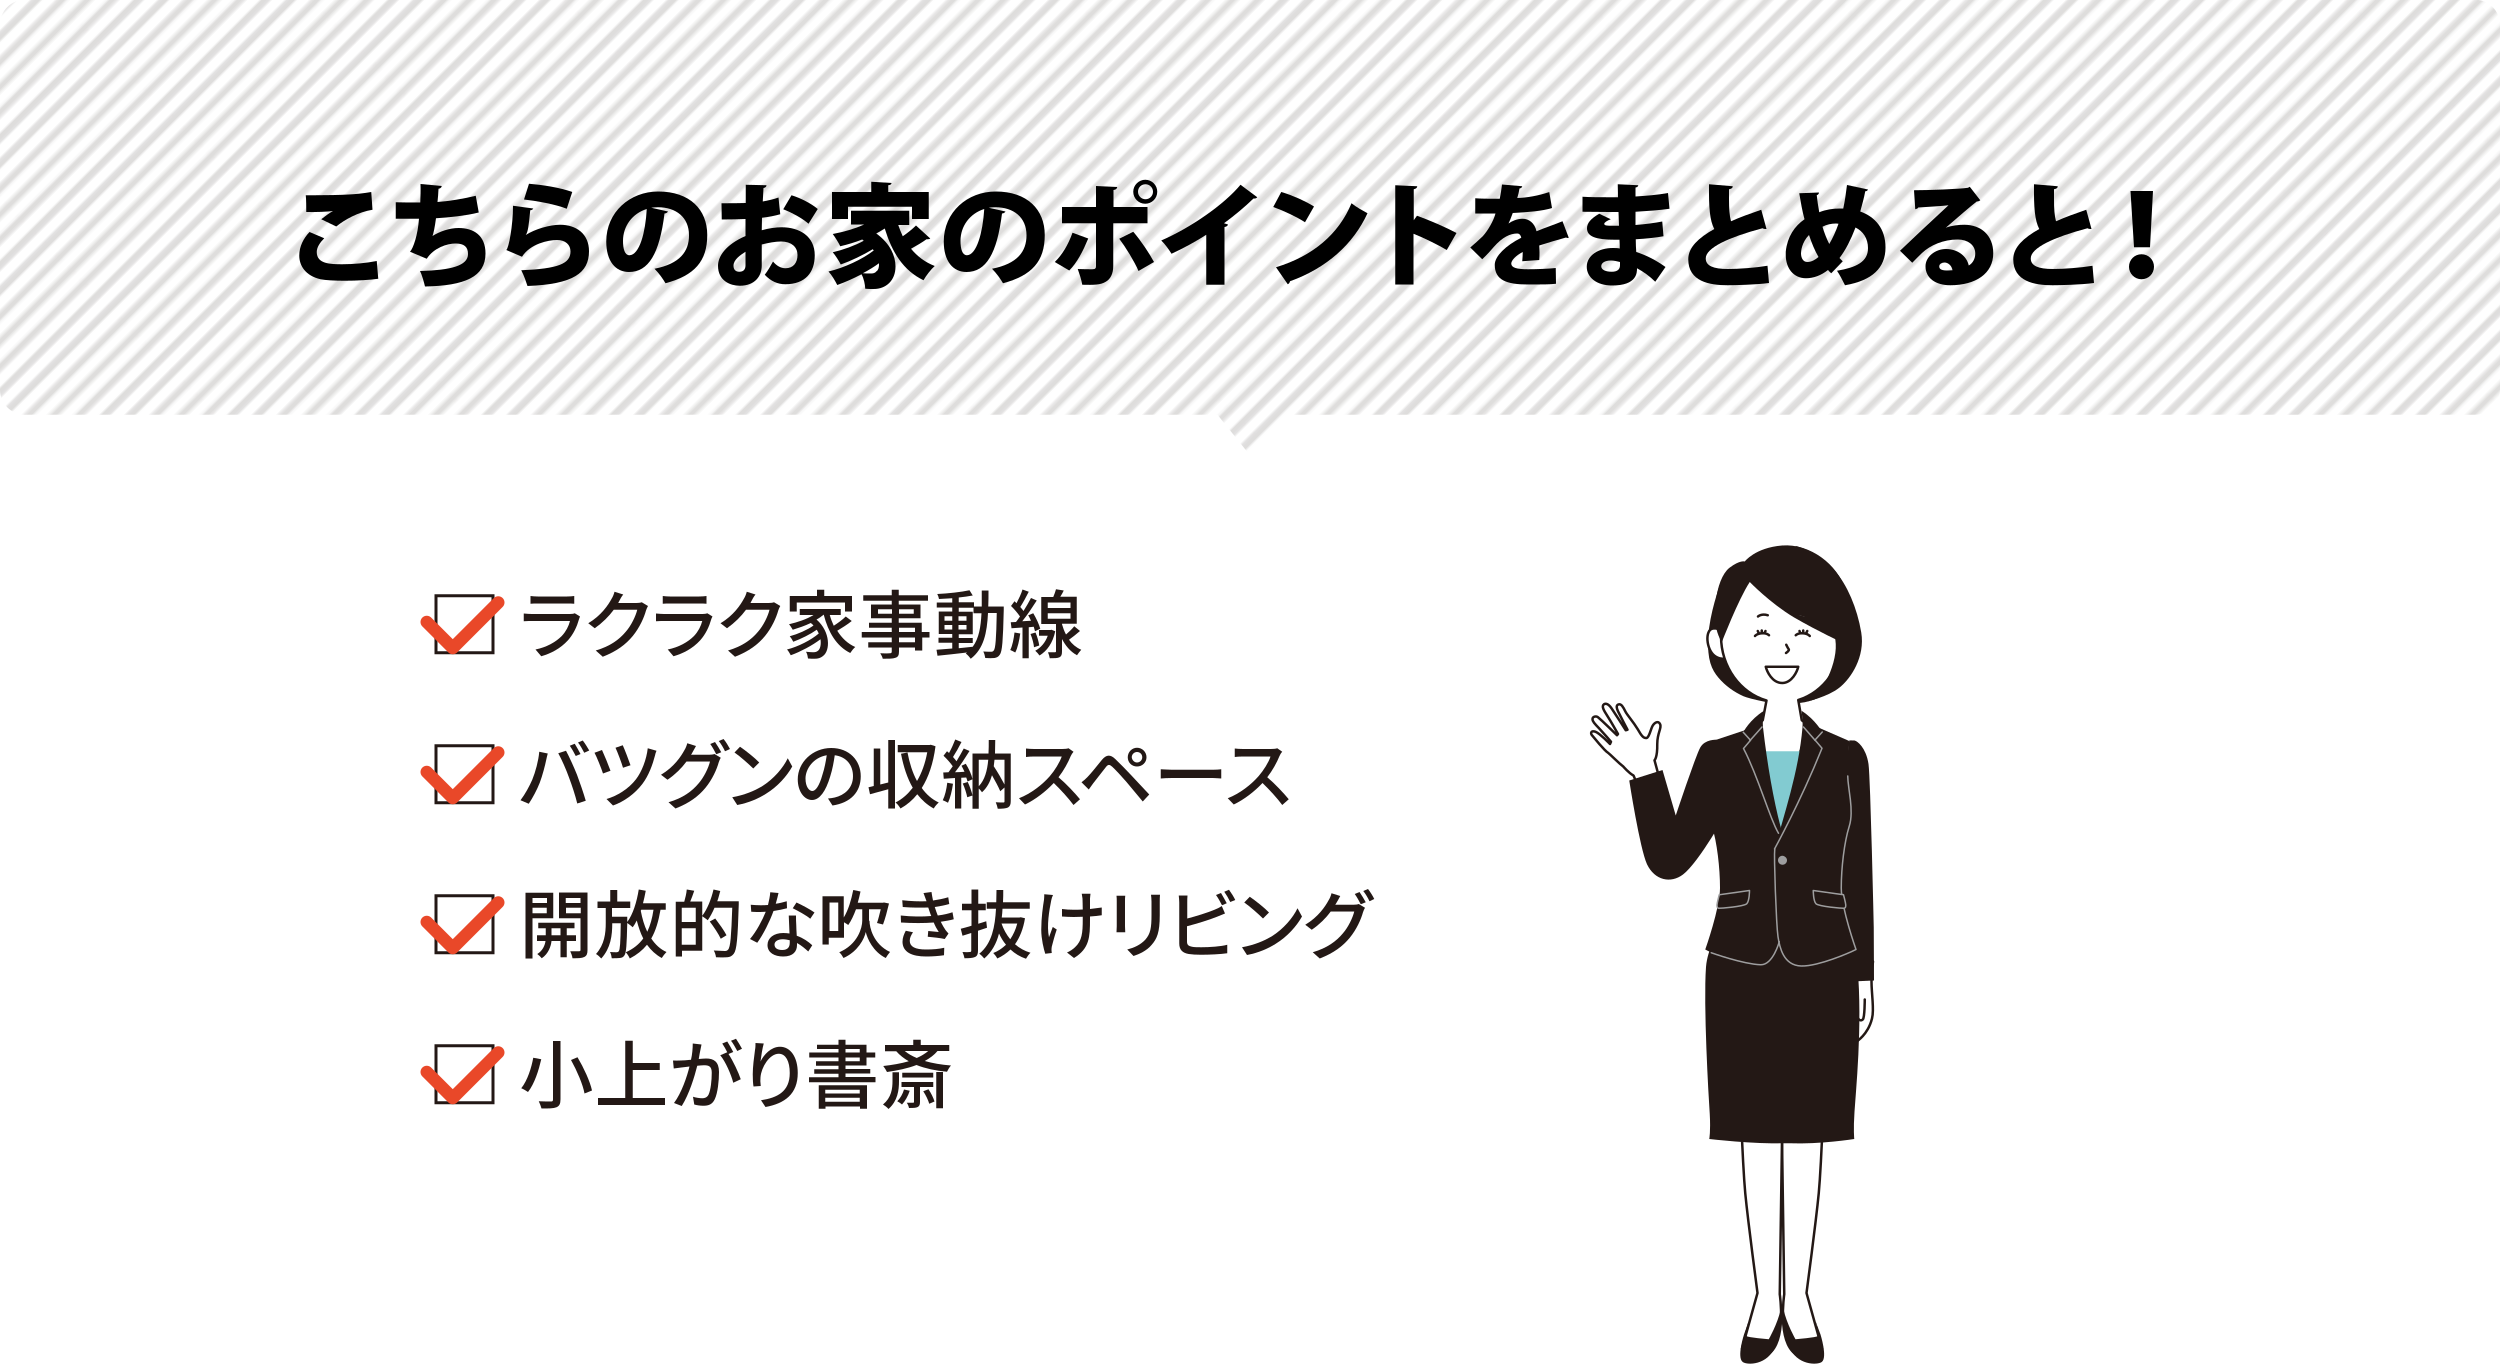 <?xml version="1.0" encoding="utf-8"?>
<!-- Generator: Adobe Illustrator 23.1.1, SVG Export Plug-In . SVG Version: 6.00 Build 0)  -->
<svg version="1.1" xmlns="http://www.w3.org/2000/svg" xmlns:xlink="http://www.w3.org/1999/xlink" x="0px" y="0px"
	 viewBox="0 0 1000 546" style="enable-background:new 0 0 1000 546;" xml:space="preserve">
<style type="text/css">
	.st0{fill:none;}
	.st1{fill:none;stroke:#231815;stroke-width:2.88;}
	.st2{opacity:0.15;fill:url(#SVGID_1_);}
	.st3{fill:#231815;}
	.st4{fill:none;stroke:#E94829;stroke-width:5;stroke-linecap:round;stroke-linejoin:round;stroke-miterlimit:10;}
	.st5{fill-rule:evenodd;clip-rule:evenodd;fill:#231815;}
	
		.st6{fill-rule:evenodd;clip-rule:evenodd;fill:#FFFFFF;stroke:#231815;stroke-linecap:round;stroke-linejoin:round;stroke-miterlimit:10;}
	.st7{fill:#FFFFFF;stroke:#231815;stroke-linecap:round;stroke-linejoin:round;stroke-miterlimit:10;}
	.st8{fill:#82CBD1;}
	.st9{fill:none;stroke:#9E9E9F;stroke-width:0.6;stroke-linecap:round;stroke-linejoin:round;stroke-miterlimit:10;}
	.st10{fill-rule:evenodd;clip-rule:evenodd;fill:#9E9E9F;}
	
		.st11{fill-rule:evenodd;clip-rule:evenodd;fill:none;stroke:#9E9E9F;stroke-width:0.6;stroke-linecap:round;stroke-linejoin:round;stroke-miterlimit:10;}
	
		.st12{fill-rule:evenodd;clip-rule:evenodd;fill:#231815;stroke:#9E9E9F;stroke-width:0.6;stroke-linecap:round;stroke-linejoin:round;stroke-miterlimit:10;}
</style>
<pattern  width="72" height="72" patternUnits="userSpaceOnUse" id="_x31_0_lpi_40_x25_" viewBox="72.2 -72 72 72" style="overflow:visible;">
	<g>
		<rect x="72.2" y="-72" class="st0" width="72" height="72"/>
		<g>
			<line class="st1" x1="144" y1="-3.6" x2="216.5" y2="-3.6"/>
			<line class="st1" x1="144" y1="-18" x2="216.5" y2="-18"/>
			<line class="st1" x1="144" y1="-32.4" x2="216.5" y2="-32.4"/>
			<line class="st1" x1="144" y1="-46.8" x2="216.5" y2="-46.8"/>
			<line class="st1" x1="144" y1="-61.2" x2="216.5" y2="-61.2"/>
			<line class="st1" x1="144" y1="-10.8" x2="216.5" y2="-10.8"/>
			<line class="st1" x1="144" y1="-25.2" x2="216.5" y2="-25.2"/>
			<line class="st1" x1="144" y1="-39.6" x2="216.5" y2="-39.6"/>
			<line class="st1" x1="144" y1="-54" x2="216.5" y2="-54"/>
			<line class="st1" x1="144" y1="-68.4" x2="216.5" y2="-68.4"/>
		</g>
		<g>
			<line class="st1" x1="72" y1="-3.6" x2="144.5" y2="-3.6"/>
			<line class="st1" x1="72" y1="-18" x2="144.5" y2="-18"/>
			<line class="st1" x1="72" y1="-32.4" x2="144.5" y2="-32.4"/>
			<line class="st1" x1="72" y1="-46.8" x2="144.5" y2="-46.8"/>
			<line class="st1" x1="72" y1="-61.2" x2="144.5" y2="-61.2"/>
			<line class="st1" x1="72" y1="-10.8" x2="144.5" y2="-10.8"/>
			<line class="st1" x1="72" y1="-25.2" x2="144.5" y2="-25.2"/>
			<line class="st1" x1="72" y1="-39.6" x2="144.5" y2="-39.6"/>
			<line class="st1" x1="72" y1="-54" x2="144.5" y2="-54"/>
			<line class="st1" x1="72" y1="-68.4" x2="144.5" y2="-68.4"/>
		</g>
		<g>
			<line class="st1" x1="0" y1="-3.6" x2="72.5" y2="-3.6"/>
			<line class="st1" x1="0" y1="-18" x2="72.5" y2="-18"/>
			<line class="st1" x1="0" y1="-32.4" x2="72.5" y2="-32.4"/>
			<line class="st1" x1="0" y1="-46.8" x2="72.5" y2="-46.8"/>
			<line class="st1" x1="0" y1="-61.2" x2="72.5" y2="-61.2"/>
			<line class="st1" x1="0" y1="-10.8" x2="72.5" y2="-10.8"/>
			<line class="st1" x1="0" y1="-25.2" x2="72.5" y2="-25.2"/>
			<line class="st1" x1="0" y1="-39.6" x2="72.5" y2="-39.6"/>
			<line class="st1" x1="0" y1="-54" x2="72.5" y2="-54"/>
			<line class="st1" x1="0" y1="-68.4" x2="72.5" y2="-68.4"/>
		</g>
	</g>
</pattern>
<g id="レイヤー_1">
</g>
<g id="レイヤー_4">
	
		<pattern  id="SVGID_1_" xlink:href="#_x31_0_lpi_40_x25_" patternTransform="matrix(0.707 -0.707 0.707 0.707 2968.265 -7234.766)">
	</pattern>
	<path class="st2" d="M1000,155.9c0,5.5-4.5,10-10,10H514l-14,16.2l-13-16.2H10c-5.5,0-10-4.5-10-10V9.9c0-5.5,4.5-10,10-10h980
		c5.5,0,10,4.5,10,10V155.9z"/>
	<g>
		<g>
			<path d="M151.3,111.5c-3.4,0.5-8.6,0.8-13.4,0.8c-4,0-7.7-0.2-9.7-0.6c-6-1.4-8.5-5.4-8.5-9.5c0-3.6,1.7-6.9,4.1-9.4l5.9,2.5
				c-1.8,1.8-3,3.7-3,5.5c0,4.8,5.4,4.9,10.3,4.9c4.5,0,9.7-0.5,13.7-1.3L151.3,111.5z M128.5,87.7c1.1-0.9,3.2-2.5,4.7-3.3v0
				c-1.8,0.3-7.5,0.5-10.7,0.4c0-1.6,0-5.2-0.2-6.7c0.9,0,2.1,0,3.5,0c4.4,0,10.6-0.1,13.6-0.3c2.7-0.1,6.3-0.5,9.1-1l0.5,7.1
				c-5.7,0.9-11.2,4-14.5,6.7L128.5,87.7z"/>
			<path d="M191.5,85c-5.2,1.3-11.9,2-17.1,2.3c-0.5,3.7-1,6.1-1.4,7.1c2.8-1.8,6.8-3.2,10.4-3.2c6,0,10.8,2.9,10.8,10.2
				c0,9.4-8.4,12.9-24.2,13.2c-0.4-1.7-1.3-4.9-2-6.2c12.6-0.3,19.2-2.2,19.2-6.8c0-2.9-1.6-4.2-5-4.2c-3.3,0-8.7,1.7-11.5,6.1
				l-6.7-2.8c1.3-1.4,3.1-6.6,3.6-13.2h-9.3v-6.6c2.2,0.1,6.6,0.1,9.8,0.1c0.1-2.2,0.2-4.9,0.1-7.4l8.5,0.8c-0.1,0.7-0.7,1-1.3,1.1
				c-0.1,1.8-0.2,3.7-0.4,5.3c4.3-0.3,10.6-1.3,15.3-2.5L191.5,85z"/>
			<path d="M213.3,83.4c-0.3,0.5-0.5,0.6-1.2,0.7c-0.6,6.1-0.9,8.7-1.8,9.9h0c3.7-2.4,9.7-4.1,13.7-4.1c6.5,0,11.6,3.6,11.6,10.6
				c0,8.7-6.3,13.2-24.6,13.9c-0.5-1.6-1.5-4.4-2.5-6.3c14.7-0.6,19.7-2.6,19.7-7.5c0-2.7-2-4.6-5.4-4.6c-3.5,0-10.7,1.5-14,6.7
				l-6.3-2.7c1-0.7,2.7-9.7,2.7-17.7L213.3,83.4z M211.6,73.5c5.1,0.4,12.4,1.5,17.3,3.3l-2.2,6.7c-4.5-1.8-12.4-3.2-17.1-3.7
				L211.6,73.5z"/>
			<path d="M267.2,84.6c-0.2,0.4-0.8,0.8-1.4,0.8c-2,16.1-6.4,23.4-14.2,23.4c-5.4,0-9.1-4.3-9.1-12.2c0-11.8,9.5-20,20.8-20
				c12.6,0,19.6,7.2,19.6,17.4c0,10.5-5.1,16.2-16.7,19.3c-1-1.7-2.5-3.9-4.4-5.8c10.2-2,13.8-6.9,13.8-13.4
				c0-7.2-5.2-11.2-12.4-11.2c-0.9,0-1.8,0.1-2.7,0.2L267.2,84.6z M258.7,83.6c-5.8,1.8-9.5,6.9-9.5,12.7c0,3.3,0.7,5.8,2.6,5.8
				C255.7,102,258.2,93.2,258.7,83.6z"/>
			<path d="M312.1,85.7c-2.2,0.6-4.5,1.1-7.3,1.4c0,1.8-0.1,3.4-0.1,5c2.8-0.8,5.8-1.2,7.9-1.2c7.2,0,13.3,3.6,13.3,11.2
				c0,6.8-3.7,11.6-11.8,11.6c-3,0-5.8-1.2-8.2-3.8c1.1-1.4,2.4-3.6,3.3-5.3c1.4,1.7,3.1,2.7,5,2.7c3.1,0,4.8-2.2,4.8-5.3
				c0-3.2-2.4-5.4-6.6-5.4c-2.2,0-5,0.5-7.7,1.2v8.4c0,4.2-2.7,8.1-8.8,8.1c-3.8,0-8.7-2-8.7-8c0-3.7,3-8.4,11-11.9v-6.8
				c-2.8,0.1-6,0.2-9.5,0.2l-0.1-6.5c3.6,0,6.8,0,9.7-0.1v-7.3l8.3,0.2c0,0.5-0.4,1-1.2,1.1c-0.1,1.8-0.2,3.6-0.3,5.4
				c2.2-0.4,4.4-0.9,6.3-1.6L312.1,85.7z M298.2,100.7c-2,1.3-4.8,3.1-4.8,5.6c0,1.6,0.9,2.4,2.3,2.4c1.6,0,2.5-0.8,2.5-2.6
				C298.2,105,298.2,102.8,298.2,100.7z M323.4,89.5c-2.5-2.2-6.5-4.4-10.1-5.8l3.3-5.6c3.9,1.2,8,3.4,10.5,5.5L323.4,89.5z"/>
			<path d="M359.3,90c0.5,1.5,1.1,3,1.8,4.5c1.9-1.3,3.9-2.9,5.3-4.3l5.7,5.2c-0.2,0.2-0.6,0.3-1,0.3c-0.2,0-0.4,0-0.5,0
				c-1.5,1.1-4,2.6-6.2,3.8c2.5,3,5.6,5.4,9.5,6.9c-1.5,1.3-3.5,3.9-4.5,5.7c-8.1-3.9-12.6-11.2-15.5-20.7c-1,0.7-2.2,1.3-3.4,2
				c5.6,4,7.7,9,7.7,13.2c0,5.7-3.9,9-8.7,9c-1.1,0-2.2,0-3.4-0.1c-0.1-1.7-0.5-4-1.5-5.8c-3.2,1.7-6.6,3.2-9.7,4.3
				c-0.8-1.6-2.2-4-3.5-5.4c6.3-1.5,13.6-4.9,18.1-8.4l-0.4-0.5c-3.8,2.3-8.8,4.7-12.8,6.1c-0.7-1.4-2.1-3.6-3.2-4.9
				c4-0.9,9-2.7,12.4-4.6l-0.6-0.5c-2.8,1.1-5.8,2-8.8,2.7c-0.6-1.3-2.1-3.7-3-4.9c4.3-0.8,8.8-2.1,12.6-3.8h-5.3v-5.5h23.3V90
				H359.3z M339.2,82.7v4.9h-6.4V76.8h15.7v-4.1l8.1,0.5c0,0.5-0.4,0.8-1.3,0.9v2.7h16.2v10.8h-6.7v-4.9H339.2z M351.6,105.3
				c-1.9,1.4-4.2,2.8-6.5,4c1.2,0.1,2.2,0.1,3.1,0.1c1,0,1.8-0.1,2.4-0.9C351.3,108.1,351.7,106.9,351.6,105.3z"/>
			<path d="M402.2,84.6c-0.2,0.4-0.8,0.8-1.4,0.8c-2,16.1-6.4,23.4-14.2,23.4c-5.4,0-9.1-4.3-9.1-12.2c0-11.8,9.5-20,20.8-20
				c12.6,0,19.6,7.2,19.6,17.4c0,10.5-5.1,16.2-16.7,19.3c-1-1.7-2.5-3.9-4.4-5.8c10.2-2,13.8-6.9,13.8-13.4
				c0-7.2-5.2-11.2-12.4-11.2c-0.9,0-1.8,0.1-2.7,0.2L402.2,84.6z M393.7,83.6c-5.8,1.8-9.5,6.9-9.5,12.7c0,3.3,0.7,5.8,2.6,5.8
				C390.6,102,393.1,93.2,393.7,83.6z"/>
			<path d="M435.3,95.4c-2.1,5.1-4.5,9.7-7.6,12.8l-5.8-3.4c2.9-2.8,5.3-6.7,7.1-11.7L435.3,95.4z M445.3,89.3v17.1
				c0,3.2-1.2,5.3-3,6.3c-2.1,1.3-4.7,1.3-9.4,1.2c-0.3-1.8-1.1-4.4-1.8-6.3c1.8,0.1,4.9,0.1,5.8,0.1c1.2,0,1.5-0.4,1.5-1.3V89.3
				h-13.6v-6.5h13.6v-8.4l8.5,0.4c-0.1,0.6-0.5,1.1-1.5,1.2v6.8h13.6v6.5H445.3z M453.3,92.7c3.1,3.6,6.4,8.6,8.3,12.1l-6.2,3.6
				c-1.5-3.6-5.3-9.8-7.7-12.9L453.3,92.7z M458.1,71.9c2.7,0,4.8,2.2,4.8,4.8c0,2.7-2.2,4.8-4.8,4.8c-2.7,0-4.8-2.2-4.8-4.8
				C453.3,74,455.6,71.9,458.1,71.9z M461.2,76.7c0-1.7-1.4-3-3-3c-1.7,0-3,1.3-3,3s1.4,3,3,3C459.9,79.7,461.2,78.3,461.2,76.7z"/>
			<path d="M482.5,93.9c-3.6,2.4-9.5,5.6-13.9,7.6c-0.9-1.5-2.7-4-4.1-5.3c11.5-5,25-14.2,31.7-22.3l6.7,5c-0.3,0.4-0.8,0.6-1.5,0.5
				c-3.5,3.4-7.6,6.8-11.8,9.9l1.6,0.5c-0.1,0.5-0.6,0.9-1.4,1v23.1h-7.3V93.9z"/>
			<path d="M512.5,76.8c4.5,1.3,9.8,3.7,13.1,5.8l-3.6,6.3c-3.2-2.1-8.5-4.6-12.7-6.1L512.5,76.8z M510.4,106.9
				c14.8-4.5,25.1-13.3,30.2-25.6c2,1.6,4.4,2.9,6.4,4c-5.6,12.2-16.2,21.9-31,27.2c-0.1,0.5-0.4,1-0.9,1.2L510.4,106.9z"/>
			<path d="M578.7,100c-3.4-2-9-4.8-13.3-6.5v20.3h-7.3V74.1l8.8,0.4c0,0.5-0.4,1-1.4,1.2v12.4l1.3-1.8c4.8,1.7,11.5,4.6,15.8,6.9
				L578.7,100z"/>
			<path d="M627.5,95.1c-0.1,0-0.2,0.1-0.4,0.1c-0.2,0-0.4-0.1-0.7-0.2c-3.3,0.9-7.6,2.2-10.7,3.2c0,0.9,0.1,1.8,0.1,2.7
				s0,1.9-0.1,3.1l-6.8,0.5c0.1-1.4,0.2-2.6,0.2-3.7c-2.8,1.4-4.6,3.4-4.6,4.6c0,1.7,2.2,2.3,6.7,2.3c3.8,0,8.3-0.2,11.1-0.5
				l0.1,6.3c-2.2,0.3-5.9,0.3-11.2,0.3c-8.7,0-13.3-1.8-13.3-7.9c0-3.4,4.4-7.7,10.6-10.8c-0.1-0.6-0.5-1.7-1.6-1.7
				c-2.8,0-5.9,1.4-9.4,5.4c-1,1.2-2.6,3-4.6,4.9l-4.8-4.7c1.6-1.4,3.6-3.1,5-4.5c2-2.2,4.3-6.1,5.1-9.1c-1.6,0-2.4,0-4.6,0
				c-1.2,0-2.5,0-3.5,0v-6.1c2.4,0.2,5.7,0.2,7.7,0.2l2.1,0c0.4-1.8,0.6-3.5,0.9-5.7l8.1,0.7c-0.1,0.5-0.5,0.8-1.1,0.9
				c-0.2,1.3-0.5,2.5-0.9,3.8c3.8-0.1,8.5-0.9,12.8-2.4l1.1,6.4c-3.7,1.2-9.7,1.7-15.7,2c-0.7,1.9-1.3,3.5-1.7,4.2h0
				c1.4-1,3.5-1.9,5.7-1.9c2.4,0,4.8,1.7,5.5,5c3.3-1.4,7.3-2.7,10.4-4L627.5,95.1z"/>
			<path d="M633.1,78.7c2.7,0.2,7.3,0.2,10.8,0.2c1.1,0,2.2,0,3.3,0c0-1.8-0.1-3.9-0.1-5.2l8.2,0.4c0,0.5-0.5,0.8-1.1,0.9v3.6
				c4.3-0.3,8.7-0.6,13-1.4l0.6,6.3c-4.1,0.6-8.3,0.9-13.6,1.2c0,1.8,0,3.6,0,5.3c3.9-0.3,8.2-0.9,10.7-1.4l0.5,5.9
				c-2.6,0.5-7,1-11.1,1.2c0,1.9,0.1,3.6,0.2,5.1c4.1,1.3,8.1,3.4,11.7,6l-4.1,5.9c-2.2-2.2-4.7-4-7.3-5.4c0,1.8,0,6.9-10,6.9
				c-6.1,0-10.1-3.2-10.1-7.5c0-4.6,4.8-7.5,10.4-7.5c0.9,0,1.9,0,2.8,0.2c0-1.1,0-2.2-0.1-3.5c-0.5,0-1.1,0-1.6,0
				c-8,0-11.4-1.3-11.4-4.6c0-2,1.4-3.8,4.9-5.8l4.6,2.2c-1.4,0.5-2.6,1.3-2.6,1.8c0,0.7,0.9,0.8,3,0.8c0.9,0,1.9,0,2.9,0
				c-0.1-1.9-0.1-3.7-0.2-5.5h-3.6c-3.2,0-7.9-0.1-10.8-0.1V78.7z M648,104.8c-1.2-0.3-2.5-0.6-3.6-0.6c-2.5,0-3.9,1-3.9,2.3
				c0,1.4,1.7,2.2,4.2,2.2c2.2,0,3.3-0.9,3.3-2.6V104.8z"/>
			<path d="M706.6,91.6c-0.1,0-0.3,0-0.5,0c-0.4,0-0.8-0.1-1.1-0.3c-13.6,3.6-22.8,7.9-22.7,12.1c0,2.9,3,4.2,8.8,4.2
				c4.5,0,11.2-0.5,15.9-1.3l0.6,6.9c-5,0.7-14,0.9-16.6,0.9c-7.2,0-15.7-1.5-15.7-10.4c0-4.7,4-8.5,10.4-12.1
				c-1.8-3.5-2.2-8.4-2.1-17.9l9.5,0.8c0,0.7-0.5,1-1.5,1.2c0,1.4,0,2.8,0,4.1c0,3.6,0.2,6.6,0.8,8.7c3.6-1.6,7.7-3.1,12.1-4.6
				L706.6,91.6z"/>
			<path d="M747.2,75.8c-0.2,0.5-0.6,0.7-1.1,0.7c-0.5,2.7-1.3,5.6-2,8.1c5.9,2.1,10.1,6.8,10.1,14.4c0,8.1-5.2,13.2-16.2,15.1
				c-0.9-1.9-2.2-4.3-3.2-5.8c7.7-1.3,12.4-3.6,12.4-9c0-4-2-6.8-5-8.3c-1.9,5-4,9.1-6.4,12.2c0.4,0.5,0.9,0.9,1.3,1.3l-4.6,4.8
				c-0.5-0.4-0.9-0.8-1.3-1.3c-2.8,2.2-5.8,3.3-8.8,3.3c-5,0-8.1-4-8.1-9.3c0-0.5,0-0.9,0-1.3c0.6-6.1,3.6-10.3,7.5-13
				c-0.9-3.3-1.5-6.8-2.1-10.4l7.9-0.3c0,0.4-0.3,0.9-0.9,1.1c0.2,2.2,0.6,4.5,1,6.8c2.7-1.1,5.5-1.5,8.4-1.5c0.5,0,0.9,0,1.2,0
				c0.6-2.8,1.1-6,1.5-9.4L747.2,75.8z M727.4,102.8c-1.5-2.6-2.7-5.5-3.8-8.8c-2.9,2.9-3.2,6.5-3.2,7.3c0,2.1,1,3.5,2.5,3.5
				C724.6,104.8,726.1,103.9,727.4,102.8z M731.7,97.6c1.3-2.2,2.6-4.9,3.7-8.1c-0.3,0-0.6-0.1-0.9-0.1c-1.9,0-3.9,0.4-5.5,1.3
				C729.7,93.1,730.6,95.4,731.7,97.6z"/>
			<path d="M778.3,91.1c2.3-0.9,5.2-1.2,7.4-1.2c6.7,0,11.6,4.2,11.6,11.4c0,8.1-7,12.8-17.2,12.8c-5.8,0-9.9-2.8-9.9-7.6
				c0-3.8,3.9-6.9,8.2-6.9c4.6,0,8.3,2.8,9.1,6.6c1.6-0.9,2.6-2.7,2.6-4.8c0-3.4-3-5.6-7-5.6c-5.8,0-11,2.3-14.3,5.4
				c-0.9,0.9-2.8,2.7-3.9,3.9l-4.9-4.8c2.8-2.7,13.4-12.7,19.4-18.2c-2,0.3-9.2,0.7-12.1,0.9c-0.1,0.4-0.8,0.6-1.2,0.7l-0.5-7.6
				c5.6,0,18.8-0.5,21.6-1l0.7-0.4l4.2,5.4c-0.3,0.3-0.9,0.5-1.4,0.5C788.7,82.1,782.1,87.8,778.3,91.1L778.3,91.1z M778.9,108.2
				c0.5,0,1.8-0.1,2.1-0.1c-0.3-1.9-1.8-3.1-3.2-3.1c-1.1,0-2.1,0.6-2.1,1.5C775.7,107.3,776,108.2,778.9,108.2z"/>
			<path d="M836.6,91.6c-0.1,0-0.3,0-0.5,0c-0.4,0-0.8-0.1-1.1-0.3c-13.6,3.6-22.8,7.9-22.7,12.1c0,2.9,3,4.2,8.8,4.2
				c4.5,0,11.2-0.5,15.9-1.3l0.6,6.9c-5,0.7-14,0.9-16.6,0.9c-7.2,0-15.7-1.5-15.7-10.4c0-4.7,4-8.5,10.4-12.1
				c-1.8-3.5-2.2-8.4-2.1-17.9l9.5,0.8c0,0.7-0.5,1-1.5,1.2c0,1.4,0,2.8,0,4.1c0,3.6,0.2,6.6,0.8,8.7c3.6-1.6,7.7-3.1,12.1-4.6
				L836.6,91.6z"/>
			<path d="M851.6,106.7c0-2.8,2.2-5,5-5s5,2.2,5,5s-2.2,5-5,5C853.8,111.7,851.6,109.4,851.6,106.7z M853.6,98.9l-1.4-22.5h9
				L860,98.9H853.6z"/>
		</g>
	</g>
	<g>
		<g>
			<path class="st3" d="M197.8,261.7h-24v-24h24V261.7z M196.6,260.5v-21.6H175v21.6H196.6z"/>
			<path class="st3" d="M231.6,247.7c-0.8,2.9-2.2,5.9-4.4,8.4c-3.1,3.4-6.9,5.3-10.7,6.4l-2.3-2.7c4.4-0.9,8-2.9,10.5-5.4
				c1.7-1.8,2.8-4,3.3-6h-15.3c-0.7,0-2,0-3.2,0.1v-3.1c1.2,0.1,2.3,0.2,3.2,0.2H228c0.8,0,1.5-0.1,1.9-0.3l2.1,1.3
				C231.9,247,231.6,247.5,231.6,247.7z M215.1,238.6h11.7c1,0,2.2-0.1,2.9-0.2v3.1c-0.8-0.1-2-0.1-3-0.1h-11.6c-1,0-2,0-2.9,0.1
				v-3.1C213,238.5,214.1,238.6,215.1,238.6z"/>
			<path class="st3" d="M247.7,240.4c-0.1,0.2-0.3,0.5-0.4,0.8h7.2c0.8,0,1.7-0.1,2.2-0.3l2.5,1.5c-0.3,0.5-0.6,1.2-0.8,1.8
				c-0.8,2.9-2.6,6.9-5.3,10.2c-2.8,3.4-6.4,6.1-12,8.3l-2.8-2.5c5.8-1.7,9.4-4.4,12-7.5c2.2-2.5,4-6.3,4.6-8.8h-9.4
				c-1.9,2.6-4.5,5.2-7.6,7.4l-2.6-2c5.2-3.1,8-7.3,9.4-9.9c0.4-0.6,0.9-1.8,1.1-2.7l3.5,1.1C248.6,238.6,248,239.8,247.7,240.4z"/>
			<path class="st3" d="M284.5,247.7c-0.8,2.9-2.2,5.9-4.4,8.4c-3.1,3.4-6.9,5.3-10.7,6.4l-2.3-2.7c4.4-0.9,8-2.9,10.5-5.4
				c1.7-1.8,2.8-4,3.3-6h-15.3c-0.7,0-2,0-3.2,0.1v-3.1c1.2,0.1,2.3,0.2,3.2,0.2h15.4c0.8,0,1.5-0.1,1.9-0.3l2.1,1.3
				C284.8,247,284.5,247.5,284.5,247.7z M268,238.6h11.7c1,0,2.2-0.1,2.9-0.2v3.1c-0.8-0.1-2-0.1-3-0.1H268c-1,0-2,0-2.9,0.1v-3.1
				C265.9,238.5,267,238.6,268,238.6z"/>
			<path class="st3" d="M300.6,240.4c-0.1,0.2-0.3,0.5-0.4,0.8h7.2c0.8,0,1.7-0.1,2.2-0.3l2.5,1.5c-0.3,0.5-0.6,1.2-0.8,1.8
				c-0.8,2.9-2.6,6.9-5.3,10.2c-2.8,3.4-6.4,6.1-12,8.3l-2.8-2.5c5.8-1.7,9.4-4.4,12-7.5c2.2-2.5,4-6.3,4.6-8.8h-9.4
				c-1.9,2.6-4.5,5.2-7.6,7.4l-2.6-2c5.2-3.1,8-7.3,9.4-9.9c0.4-0.6,0.9-1.8,1.1-2.7l3.5,1.1C301.5,238.6,300.9,239.8,300.6,240.4z"
				/>
			<path class="st3" d="M340.7,248.4c-1.7,1.4-4,2.8-5.8,3.9c1.8,2.9,4.2,5.2,7.2,6.5c-0.7,0.6-1.5,1.6-2,2.4
				c-5.5-2.7-8.8-8.3-10.6-15.3h-0.1c-0.8,0.7-1.8,1.4-2.8,1.9c5.7,5,5.5,12.5,2.6,14.6c-1,0.8-1.9,1.1-3.4,1.1
				c-0.8,0-1.6,0-2.6-0.1c-0.1-0.8-0.3-1.9-0.8-2.7c1.1,0.1,2.1,0.2,2.8,0.2c0.8,0,1.4-0.1,2-0.6c0.9-0.7,1.3-2.5,1-4.6
				c-3.3,2.5-8,5-11.9,6.4c-0.4-0.7-0.9-1.7-1.5-2.3c4.4-1.1,9.7-3.8,12.7-6.4c-0.2-0.5-0.5-1-0.8-1.5c-2.5,1.8-6.4,3.7-9.4,4.8
				c-0.3-0.7-0.9-1.6-1.4-2.2c3.1-0.8,7.2-2.6,9.5-4.3c-0.3-0.4-0.7-0.7-1.1-1c-2.3,1.1-4.9,2-7.2,2.7c-0.3-0.5-1-1.7-1.5-2.2
				c3.4-0.8,7.1-2,9.8-3.7h-5.5v-2.4h16.4v2.4h-4.4c0.4,1.5,1,3,1.6,4.3c1.7-1.1,3.6-2.5,4.8-3.7L340.7,248.4z M318.7,244.6h-2.8
				v-6.2h10.9v-2.5h2.9v2.5h11.1v6.2H338V241h-19.3V244.6z"/>
			<path class="st3" d="M372,255h-3.1v5.2H366V259h-6.4v1.6c0,1.5-0.4,2.2-1.4,2.5c-1,0.4-2.6,0.4-5.1,0.4c-0.1-0.6-0.6-1.6-1-2.2
				c1.7,0.1,3.5,0.1,3.9,0c0.5,0,0.7-0.2,0.7-0.7V259h-9.4v-2.1h9.4V255h-12v-2.2h12v-1.7h-9.1v-2h9.1v-1.8h-8.3v-5.5h8.3v-1.5
				h-11.4v-2.2h11.4v-2.2h2.8v2.2h11.7v2.2h-11.7v1.5h8.7v5.5h-8.7v1.8h9.2v3.7h3.1V255z M356.8,245.5v-1.8h-5.6v1.8H356.8z
				 M359.6,243.7v1.8h5.9v-1.8H359.6z M359.6,252.8h6.4v-1.7h-6.4V252.8z M366,255h-6.4v1.9h6.4V255z"/>
			<path class="st3" d="M401.5,242.7c0,0,0,1,0,1.3c-0.3,12.4-0.6,16.6-1.6,17.9c-0.6,0.9-1.2,1.1-2.1,1.3c-0.9,0.1-2.3,0.1-3.7,0
				c-0.1-0.8-0.4-1.9-0.8-2.6c1.4,0.1,2.6,0.1,3.1,0.1c0.5,0,0.8-0.1,1.1-0.5c0.7-0.8,1-4.6,1.2-15h-3.5c-0.4,8-1.7,14.3-6.9,18.3
				c-0.4-0.6-1.3-1.6-2-2.1c0.2-0.1,0.4-0.3,0.5-0.4c-4.3,0.5-8.6,1-11.8,1.3l-0.4-2.4c1.7-0.1,3.9-0.3,6.3-0.5v-2.3h-5.5v-2h5.5
				v-1.5h-5.4v-9h5.4v-1.6h-6.2V241h6.2v-1.7c-1.8,0.1-3.7,0.2-5.3,0.3c-0.1-0.6-0.4-1.5-0.7-2c4.4-0.2,9.7-0.8,12.9-1.5l1.3,2.1
				c-1.6,0.3-3.6,0.6-5.6,0.8v1.9h6.1v1.7h3.1c0-2,0-4.2,0-6.4h2.7c0,2.2,0,4.4-0.1,6.4H401.5z M377.8,248.3h3.1v-1.8h-3.1V248.3z
				 M380.9,251.8V250h-3.1v1.8H380.9z M383.4,259.3c1.9-0.2,3.8-0.4,5.7-0.6c2.5-3.4,3.2-7.9,3.5-13.4h-3.2v-2.2h-5.9v1.6h5.6v9
				h-5.6v1.5h5.6v2h-5.6V259.3z M386.6,248.3v-1.8h-3.2v1.8H386.6z M383.4,250v1.8h3.2V250H383.4z"/>
			<path class="st3" d="M408.1,253.4c-0.4,2.8-1,5.7-2,7.6c-0.5-0.3-1.5-0.8-2-1c0.9-1.8,1.4-4.5,1.7-7L408.1,253.4z M411.5,250.9
				v12.4H409v-12.3c-1.6,0.1-3.1,0.2-4.4,0.3l-0.3-2.4l2.1-0.1c0.5-0.7,1.1-1.4,1.6-2.2c-0.9-1.3-2.3-3-3.6-4.2l1.4-1.9
				c0.3,0.2,0.5,0.5,0.8,0.8c0.9-1.7,1.9-3.8,2.4-5.5l2.5,0.9c-1,2-2.3,4.4-3.4,6.1c0.5,0.6,1,1.1,1.3,1.6c1.1-1.8,2.2-3.6,3-5.2
				l2.3,1c-1.7,2.7-3.8,5.8-5.8,8.3l3.5-0.2c-0.3-0.8-0.8-1.6-1.1-2.2l2-0.8c1.2,2,2.4,4.6,2.8,6.2l-2.1,1c-0.1-0.5-0.3-1.1-0.5-1.8
				L411.5,250.9z M414.2,253c0.7,1.6,1.3,3.8,1.5,5.2l-2.1,0.7c-0.1-1.4-0.7-3.6-1.4-5.3L414.2,253z M422.1,252.5
				c-1,4.7-3.3,7.9-6.3,9.7c-0.4-0.6-1.2-1.5-1.7-1.9c2.2-1.2,4-3.2,5-6h-3.5V252h4.6l0.4-0.1L422.1,252.5z M432,252.4
				c-1.4,1.2-3,2.5-4.4,3.5c1.2,1.7,2.8,3.1,4.9,4c-0.5,0.5-1.3,1.6-1.7,2.2c-2.8-1.5-4.7-4-6-6.5v4.9c0,1.3-0.2,2-1,2.4
				c-0.8,0.4-2.1,0.4-3.9,0.4c-0.1-0.7-0.4-1.7-0.7-2.4c1.2,0,2.3,0,2.7,0c0.4,0,0.5-0.1,0.5-0.4v-10.9h-5.9v-10.8h4.8
				c0.4-1,0.9-2.2,1.1-3.1l3.1,0.5c-0.4,0.9-0.9,1.7-1.4,2.5h6.6v10.8h-5.9v0.2c0.4,1.4,0.9,2.8,1.6,4.1c1.2-1,2.5-2.3,3.3-3.3
				L432,252.4z M419.1,243.2h9.1v-2.2h-9.1V243.2z M419.1,247.5h9.1v-2.2h-9.1V247.5z"/>
			<path class="st3" d="M197.8,321.7h-24v-24h24V321.7z M196.6,320.5v-21.6H175v21.6H196.6z"/>
			<path class="st3" d="M215.7,300.7l3.4,0.7c-0.2,0.8-0.5,1.9-0.6,2.5c-0.4,2-1.5,6.3-2.6,9.2c-1.1,2.8-2.8,6-4.4,8.4l-3.3-1.4
				c1.9-2.5,3.6-5.7,4.7-8.2C214.2,308.7,215.4,304.3,215.7,300.7z M223.3,301.3l3.1-1c1.2,2.2,3.2,6.6,4.4,9.6
				c1.1,2.9,2.7,7.6,3.5,10.4l-3.4,1.1c-0.8-3.3-2.1-7.2-3.3-10.4C226.5,307.9,224.6,303.6,223.3,301.3z M232.2,301.6l-1.9,0.8
				c-0.6-1.2-1.6-3-2.4-4.1l2-0.8C230.5,298.5,231.6,300.4,232.2,301.6z M235.7,300.2l-2,0.9c-0.7-1.3-1.6-3-2.5-4.1l1.9-0.8
				C234,297.3,235.1,299.2,235.7,300.2z"/>
			<path class="st3" d="M244.2,308.3l-3,1.1c-0.6-1.9-2.6-6.9-3.4-8.3l3-1.1C241.6,301.7,243.5,306.3,244.2,308.3z M262,302.2
				c-0.9,3.5-2.5,8-5,11.3c-3.1,4.1-7.5,7.2-11.8,8.7l-2.6-2.6c4.2-1.2,8.8-4,11.8-7.9c2.3-3,4.2-7.9,4.7-12.4l3.5,1
				C262.3,300.9,262.1,301.7,262,302.2z M252.2,306.1l-3,1c-0.5-1.8-2.2-6.3-3-8l2.9-1C249.8,299.6,251.6,304.3,252.2,306.1z"/>
			<path class="st3" d="M276.9,301.1c-0.1,0.3-0.3,0.5-0.5,0.8h7.2c0.8,0,1.7-0.1,2.2-0.3l2.5,1.5c-0.3,0.5-0.6,1.2-0.8,1.8
				c-0.8,2.9-2.6,6.9-5.3,10.2c-2.8,3.4-6.4,6.1-12,8.3l-2.8-2.5c5.8-1.7,9.4-4.4,12-7.5c2.2-2.5,4-6.3,4.6-8.8h-9.4
				c-1.9,2.6-4.5,5.2-7.6,7.3l-2.6-2c5.2-3.1,8-7.3,9.4-9.9c0.4-0.6,0.9-1.8,1.1-2.7l3.5,1.1C277.9,299.3,277.2,300.5,276.9,301.1z
				 M288.5,300.9l-2,0.8c-0.6-1.2-1.6-3-2.4-4.1l1.9-0.8C286.8,297.9,287.9,299.8,288.5,300.9z M292,299.6l-2,0.9
				c-0.6-1.3-1.6-3-2.5-4.1l1.9-0.8C290.3,296.6,291.4,298.5,292,299.6z"/>
			<path class="st3" d="M304.7,314.6c4.8-3,8.6-7.5,10.4-11.3l1.8,3.3c-2.2,3.9-5.8,8-10.5,10.9c-3,1.9-6.8,3.6-11.5,4.5l-2-3.1
				C297.9,318,301.8,316.3,304.7,314.6z M303.7,305l-2.4,2.4c-1.6-1.6-5.3-4.9-7.5-6.4l2.2-2.3C298.1,300.1,302,303.2,303.7,305z"/>
			<path class="st3" d="M333,322.2l-1.8-2.8c1-0.1,1.9-0.2,2.7-0.4c3.8-0.9,7.3-3.7,7.3-8.5c0-4.4-2.6-7.8-7.3-8.4
				c-0.4,2.7-0.9,5.6-1.8,8.4c-1.8,6.1-4.3,9.5-7.3,9.5s-5.7-3.3-5.7-8.3c0-6.7,5.9-12.5,13.4-12.5c7.2,0,11.8,5,11.8,11.3
				C344.3,316.8,340.3,321.1,333,322.2z M324.9,316.4c1.3,0,2.8-1.9,4.1-6.6c0.8-2.4,1.3-5.1,1.7-7.7c-5.4,0.9-8.5,5.5-8.5,9.3
				C322.2,314.8,323.7,316.4,324.9,316.4z"/>
			<path class="st3" d="M355.3,296h2.7v27.4h-2.7v-7.7c-2.6,0.7-5.2,1.4-7.3,2l-0.6-2.8c0.6-0.1,1.3-0.3,2.1-0.5v-15h2.6v14.4
				l3.2-0.8V296z M374.2,298.5c-0.9,6.9-2.8,12.4-5.5,16.7c1.8,2.5,4,4.5,6.8,5.8c-0.6,0.5-1.6,1.6-2,2.4c-2.6-1.4-4.8-3.4-6.6-5.7
				c-1.9,2.4-4.2,4.3-6.7,5.7c-0.4-0.7-1.3-1.9-2-2.4c2.6-1.3,4.9-3.3,6.9-5.9c-2.2-3.8-3.7-8.4-4.7-13.6l2.6-0.5
				c0.8,4.2,2,8.1,3.8,11.4c1.9-3.2,3.3-7.1,4.1-11.5h-11.8V298h12.7l0.5-0.1L374.2,298.5z"/>
			<path class="st3" d="M381.2,313.5c-0.4,2.8-1.1,5.7-2,7.6c-0.4-0.3-1.6-0.8-2.1-1c0.9-1.8,1.5-4.4,1.8-7L381.2,313.5z
				 M386.3,305.5c1.2,1.9,2.4,4.5,2.7,6.2l-2,0.9c-0.1-0.5-0.3-1-0.5-1.6l-2,0.1v12.3h-2.5v-12.2c-1.6,0.1-3.2,0.2-4.5,0.3l-0.2-2.5
				l2.1-0.1c0.5-0.7,1.1-1.5,1.7-2.4c-0.9-1.3-2.4-3-3.7-4.2l1.4-1.8c0.3,0.2,0.5,0.4,0.8,0.7c0.9-1.6,1.9-3.8,2.5-5.4l2.5,1
				c-1,2-2.3,4.3-3.4,6c0.5,0.6,1,1.1,1.4,1.7c1.1-1.8,2.1-3.6,2.9-5.1l2.3,1c-1.7,2.7-3.8,6-5.8,8.5c1.2,0,2.5-0.1,3.8-0.2
				c-0.4-0.8-0.8-1.7-1.2-2.4L386.3,305.5z M387.1,312.8c0.8,1.7,1.6,4,1.9,5.4l-2.1,0.7c-0.3-1.5-1-3.8-1.8-5.5L387.1,312.8z
				 M404.3,320.4c0,1.4-0.3,2.1-1.1,2.6c-0.9,0.4-2.2,0.5-4.1,0.5c-0.1-0.7-0.5-1.9-0.8-2.6c1.3,0.1,2.6,0.1,3,0.1
				c0.4,0,0.5-0.1,0.5-0.5v-5.5l-1.7,1.5c-0.7-1.7-2-4.1-3.3-6.4c-0.8,2.7-2,5-4,6.8c-0.3-0.5-0.8-1-1.3-1.5v8.1H389v-22.1h6.4
				c0.1-1.7,0.1-3.5,0.1-5.4h2.6c0,1.9-0.1,3.7-0.1,5.4h6.3V320.4z M391.5,314.5c2.4-2.5,3.4-6.2,3.8-10.6h-3.8V314.5z M397.8,303.9
				c-0.1,0.9-0.2,1.7-0.3,2.6c1.6,2.4,3.2,5.2,4.3,7.3v-9.9H397.8z"/>
			<path class="st3" d="M428.3,302.4c-1,2.5-2.8,5.8-4.9,8.5c3.1,2.6,6.7,6.5,8.6,8.8l-2.6,2.3c-2-2.7-5-6-7.9-8.8
				c-3.2,3.4-7.3,6.6-11.5,8.6l-2.4-2.5c4.9-1.9,9.4-5.5,12.3-8.8c2-2.3,4-5.6,4.8-7.9h-11c-1.2,0-2.8,0.1-3.3,0.2v-3.4
				c0.6,0.1,2.3,0.2,3.3,0.2h11.1c1.1,0,2.1-0.1,2.6-0.3l2,1.4C429,301.2,428.5,301.9,428.3,302.4z"/>
			<path class="st3" d="M435,310.8c1.4-1.4,3.9-4.6,5.8-6.9c1.7-2,3.3-2.3,5.4-0.2c1.9,1.8,4.3,4.3,6.1,6.2c2,2.2,5.1,5.4,7.4,7.9
				l-2.6,2.8c-2.1-2.5-4.7-5.6-6.5-7.8c-1.7-2-4.5-5-5.7-6.1c-1.1-1-1.7-1-2.6,0.2c-1.3,1.6-3.7,4.8-5,6.4c-0.6,0.9-1.3,1.8-1.8,2.5
				l-2.9-2.9C433.6,312.2,434.2,311.6,435,310.8z M454.8,299.1c2.1,0,3.8,1.7,3.8,3.8c0,2.1-1.7,3.7-3.8,3.7c-2.1,0-3.7-1.6-3.7-3.7
				C451.1,300.8,452.8,299.1,454.8,299.1z M454.8,305c1.1,0,2.1-0.9,2.1-2.1c0-1.2-0.9-2.1-2.1-2.1c-1.1,0-2.1,0.9-2.1,2.1
				C452.8,304,453.7,305,454.8,305z"/>
			<path class="st3" d="M468.8,307.9h16.3c1.4,0,2.6-0.1,3.4-0.2v3.7c-0.7,0-2-0.2-3.4-0.2h-16.3c-1.7,0-3.5,0.1-4.5,0.2v-3.7
				C465.3,307.7,467.2,307.9,468.8,307.9z"/>
			<path class="st3" d="M511.8,302.4c-1,2.5-2.8,5.8-4.9,8.5c3.1,2.6,6.7,6.5,8.6,8.8l-2.6,2.3c-2-2.7-5-6-7.9-8.8
				c-3.2,3.4-7.3,6.6-11.5,8.6l-2.4-2.5c4.9-1.9,9.4-5.5,12.3-8.8c2-2.3,4.1-5.6,4.8-7.9h-11c-1.2,0-2.8,0.1-3.3,0.2v-3.4
				c0.6,0.1,2.3,0.2,3.3,0.2h11.1c1.1,0,2.1-0.1,2.6-0.3l2,1.4C512.4,301.2,512,301.9,511.8,302.4z"/>
			<path class="st3" d="M197.8,381.7h-24v-24h24V381.7z M196.6,380.5v-21.6H175v21.6H196.6z"/>
			<path class="st3" d="M213,367.3v16.1h-2.8v-26.3h11.1v10.2H213z M213,359.2v2h5.8v-2H213z M218.7,365.3v-2.2H213v2.2H218.7z
				 M226.7,376.4v6.5h-2.5v-6.5h-3.6c-0.2,2-1.2,5.1-3.9,6.9c-0.4-0.5-1.2-1.3-1.8-1.7c2.2-1.3,3.1-3.6,3.3-5.2h-3.4v-2.3h3.5v-2.8
				h-3v-2.2h14.5v2.2h-3.1v2.8h3.7v2.3H226.7z M224.2,374.1v-2.8h-3.6v2.8H224.2z M235,380c0,1.5-0.3,2.3-1.3,2.8
				c-1,0.5-2.5,0.5-4.7,0.5c-0.1-0.8-0.5-2-0.9-2.8c1.5,0,3.1,0,3.5,0c0.5,0,0.6-0.2,0.6-0.6v-12.6h-8.6v-10.3H235V380z
				 M226.3,359.2v2h5.9v-2H226.3z M232.3,365.3v-2.2h-5.9v2.2H232.3z"/>
			<path class="st3" d="M264.2,363.9c-0.8,4.6-1.9,8.4-3.7,11.5c1.6,2.4,3.6,4.3,6.1,5.4c-0.6,0.6-1.5,1.7-1.9,2.4
				c-2.4-1.3-4.3-3.1-5.9-5.3c-1.8,2.2-4,4-6.9,5.5c-0.2-0.6-1-1.9-1.6-2.5c3-1.3,5.3-3.2,7-5.5c-1.1-2.1-1.9-4.6-2.6-7.2
				c-0.5,1-1,1.9-1.6,2.7c-0.4-0.4-1.5-1.2-2.2-1.7c-0.2,8.7-0.4,11.9-1.1,12.9c-0.5,0.8-1,1-1.9,1.1c-0.7,0.1-2,0.1-3.2,0.1
				c-0.1-0.8-0.3-1.8-0.7-2.5c1.1,0.1,2.1,0.1,2.6,0.1c0.4,0,0.7-0.1,0.9-0.4c0.5-0.6,0.7-3.4,0.8-11.2h-3.4c0,4.9-0.6,9.9-4.4,14.1
				c-0.5-0.6-1.4-1.4-2.1-1.8c3.4-3.8,3.9-8.3,3.9-12.4v-6H239v-2.6h5.1v-4.6h2.8v4.6h5.2v2.6h-7.3v3.5h6.1c0,0,0,0.8,0,1.2l0,0.9
				c2.3-3.1,3.8-8,4.6-13l2.8,0.5c-0.3,1.7-0.7,3.4-1.1,5h9.1v2.6H264.2z M256.3,364.3c0.6,3.1,1.4,5.9,2.6,8.4
				c1.2-2.5,2-5.4,2.5-8.8h-4.9L256.3,364.3z"/>
			<path class="st3" d="M295.5,360.5c0,0,0,1,0,1.3c-0.4,13.5-0.8,18.2-2,19.7c-0.8,1-1.5,1.3-2.6,1.4c-1,0.1-2.8,0.1-4.5,0
				c-0.1-0.8-0.4-1.9-0.9-2.7c1.9,0.1,3.7,0.2,4.4,0.2c0.6,0,0.9-0.1,1.3-0.5c1-1,1.3-5.5,1.7-16.8h-7.1c-0.8,1.9-1.8,3.7-2.7,5
				c-0.5-0.4-1.5-1.2-2.2-1.6v13.8h-8.1v2.3h-2.5v-21.9h3.4c0.4-1.4,0.9-3.4,1-4.9l3,0.5c-0.5,1.5-1.1,3.1-1.6,4.3h4.8v5.7
				c2-2.6,3.6-6.6,4.5-10.5l2.7,0.6c-0.4,1.4-0.7,2.8-1.2,4.1H295.5z M272.7,363.1v5.7h5.6v-5.7H272.7z M278.3,377.9v-6.6h-5.6v6.6
				H278.3z M288.3,375.5c-0.8-1.8-2.8-4.8-4.4-6.9l2.2-1.2c1.6,2.1,3.6,4.9,4.5,6.7L288.3,375.5z"/>
			<path class="st3" d="M310.3,361.5c1.5-0.2,3-0.6,4.4-1l0.1,2.8c-1.5,0.4-3.4,0.8-5.4,1.1c-1.5,4.2-4.1,9.4-6.5,12.7l-2.9-1.5
				c2.5-2.9,5-7.6,6.3-10.9c-0.8,0-1.5,0.1-2.2,0.1c-1.1,0-2.4,0-3.6-0.1l-0.2-2.8c1.2,0.1,2.6,0.2,3.8,0.2c1,0,2,0,3.1-0.1
				c0.4-1.7,0.8-3.5,0.9-5.1l3.3,0.3C311.2,358.1,310.8,359.8,310.3,361.5z M318.5,369.9c0,1,0.1,2.7,0.2,4.4
				c2.6,0.9,4.7,2.4,6.2,3.8l-1.6,2.5c-1.2-1.1-2.7-2.4-4.5-3.4c0,0.3,0,0.6,0,0.8c0,2.5-1.5,4.6-5.5,4.6c-3.5,0-6.3-1.5-6.3-4.6
				c0-2.8,2.5-4.8,6.3-4.8c0.9,0,1.7,0.1,2.5,0.2c-0.1-2.4-0.2-5.2-0.3-7.2h2.9C318.4,367.6,318.4,368.7,318.5,369.9z M312.9,380
				c2.3,0,3-1.3,3-2.9c0-0.3,0-0.6,0-1c-0.9-0.2-1.8-0.4-2.8-0.4c-2,0-3.3,0.9-3.3,2.1C309.8,379.2,310.9,380,312.9,380z
				 M317.1,363.3l1.5-2.3c2.2,1,5.7,2.9,7.2,4l-1.7,2.5C322.5,366.1,319.1,364.3,317.1,363.3z"/>
			<path class="st3" d="M347.8,368.3c0,2.7,1.5,9.3,8.2,12.5c-0.5,0.6-1.4,1.8-1.7,2.4c-5.1-2.5-7.4-7.8-8-10.4
				c-0.5,2.6-3.1,7.8-8.9,10.4c-0.3-0.6-1.1-1.8-1.7-2.3c7.5-3.2,9.2-9.9,9.2-12.6v-4.6h-2.5c-0.9,2.4-1.9,4.6-3.1,6.3
				c-0.4-0.3-1-0.7-1.7-1.1v6.2h-6.1v2.7h-2.5v-19.3h8.5v8.5c1.8-2.9,3-7,3.8-11l2.9,0.6c-0.3,1.5-0.7,3-1.1,4.5h10l0.5-0.1l2,0.4
				c-0.7,3-1.6,6.3-2.4,8.4l-2.4-0.6c0.5-1.4,1-3.5,1.5-5.5h-4.7V368.3z M335.3,361h-3.5v11.4h3.5V361z"/>
			<path class="st3" d="M369.4,357.2l3.2-0.4c0.1,1.1,0.4,2.2,0.6,3.4c2.1-0.3,4.1-0.7,6.1-1.3l0.4,2.7c-1.7,0.5-3.7,0.9-5.8,1.2
				c0.2,0.6,0.4,1.2,0.6,1.8c0.2,0.5,0.4,1.1,0.6,1.6c2.5-0.3,4.4-0.8,5.9-1.3l0.5,2.8c-1.4,0.4-3.2,0.7-5.2,1
				c0.6,1.2,1.2,2.3,1.9,3.3c0.4,0.5,0.8,1,1.2,1.4l-1.5,2.2c-1.7-0.4-4.7-0.7-6.8-0.9l0.2-2.3c1.4,0.1,3.2,0.3,4.2,0.4
				c-0.8-1.2-1.5-2.5-2-3.8c-3.7,0.3-8.5,0.3-13.1,0l-0.1-2.8c4.5,0.5,8.8,0.5,12.2,0.2c-0.2-0.5-0.4-0.9-0.5-1.3
				c-0.3-0.8-0.5-1.5-0.7-2.1c-2.9,0.1-6.5,0.1-10.2-0.2l-0.2-2.7c3.6,0.4,6.8,0.5,9.7,0.4c0-0.1-0.1-0.2-0.1-0.3
				C370.1,359.2,369.8,358.2,369.4,357.2z M363.9,376.3c0,2.4,2.2,3.5,6.5,3.5c2.8,0,5.2-0.2,7.3-0.7l-0.1,3
				c-2.1,0.3-4.6,0.5-7.1,0.5c-5.9,0-9.4-1.8-9.5-5.8c0-1.8,0.6-3.1,1.3-4.5l2.9,0.6C364.5,374,363.9,375,363.9,376.3z"/>
			<path class="st3" d="M394.8,371.1c-1.2,0.4-2.4,0.8-3.6,1.2v7.9c0,1.4-0.3,2.2-1.2,2.6c-0.9,0.4-2.2,0.5-4.2,0.5
				c-0.1-0.7-0.5-1.8-0.8-2.5c1.3,0.1,2.5,0.1,2.9,0c0.4,0,0.6-0.1,0.6-0.6v-7c-1.3,0.4-2.5,0.8-3.5,1.1l-0.7-2.8
				c1.2-0.3,2.7-0.7,4.3-1.2v-6.2h-3.8v-2.6h3.8v-5.7h2.7v5.7h3v2.6h-3v5.4c1.1-0.3,2.2-0.7,3.2-1L394.8,371.1z M410,367.3
				c-0.7,4.3-2.1,7.7-4,10.4c1.7,1.5,3.8,2.7,6.2,3.4c-0.6,0.5-1.4,1.7-1.8,2.4c-2.4-0.8-4.5-2.1-6.2-3.7c-1.6,1.5-3.3,2.7-5.3,3.6
				c-0.3-0.7-1.1-1.7-1.6-2.2c1.9-0.7,3.6-1.9,5.1-3.3c-1.1-1.3-2-2.8-2.8-4.5c-1,4-2.9,7.4-5.9,10c-0.5-0.6-1.3-1.5-2-1.9
				c5.1-4.1,6.3-10.9,6.7-18h-3.7v-2.6h3.8c0-1.6,0.1-3.3,0.1-4.9h2.7c0,1.6,0,3.2-0.1,4.9h10.7v2.6H401c-0.1,1.2-0.1,2.4-0.3,3.5
				h7.1l0.5-0.1L410,367.3z M400.6,369.4c0.8,2.3,2,4.5,3.5,6.3c1.2-1.8,2.2-3.9,2.8-6.3H400.6z"/>
			<path class="st3" d="M420.5,360.1c-0.8,3.9-1.9,10.4-0.9,14.8c0.4-1.1,1-2.8,1.5-4.1l1.6,1c-0.8,2.3-1.6,5.3-2,6.9
				c-0.1,0.5-0.1,1.1-0.1,1.4c0,0.3,0.1,0.8,0.1,1.1l-2.6,0.3c-0.6-1.8-1.6-5.9-1.6-9.6c0-4.9,0.7-9.5,1.1-12
				c0.1-0.8,0.1-1.6,0.1-2.2l3.5,0.3C420.9,358.6,420.6,359.5,420.5,360.1z M436,359.4c0,0.7,0,2.4,0,4.2c1.7-0.2,3.4-0.4,4.7-0.6
				l0,3.1c-1.3,0.2-2.9,0.4-4.7,0.5c0,0.5,0,0.9,0,1.2c0,7-0.2,11.6-6.4,15.4l-2.8-2.2c1-0.4,2.4-1.3,3.2-2.1
				c2.8-2.6,3.1-5.7,3.1-11.2c0-0.3,0-0.6,0-1c-1.2,0-2.5,0.1-3.6,0.1c-1.4,0-3.4-0.1-4.7-0.2v-3c1.3,0.2,3.1,0.3,4.7,0.3
				c1.1,0,2.4,0,3.6-0.1c0-1.8-0.1-3.6-0.1-4.4c-0.1-0.7-0.2-1.4-0.3-1.9h3.5C436.1,358,436.1,358.7,436,359.4z"/>
			<path class="st3" d="M450,360.5v10c0,0.8,0.1,1.8,0.1,2.4h-3.5c0-0.5,0.1-1.6,0.1-2.4v-10c0-0.5,0-1.6-0.1-2.2h3.5
				C450,358.9,450,359.7,450,360.5z M463.9,360.8v5.3c0,6.9-1.1,9.4-3.3,11.9c-1.9,2.3-5,3.7-7.2,4.4l-2.5-2.6
				c2.8-0.7,5.3-1.9,7.2-3.9c2.1-2.4,2.5-4.7,2.5-10v-5.2c0-1.1-0.1-2-0.2-2.8h3.6C463.9,358.9,463.9,359.8,463.9,360.8z"/>
			<path class="st3" d="M474.9,361.1v6.3c3.5-0.9,8-2.3,10.9-3.5c1-0.4,1.9-0.8,2.9-1.5l1.3,3c-1,0.4-2.2,0.9-3.2,1.3
				c-3.2,1.3-8.2,2.8-12,3.8v6.1c0,1.4,0.6,1.8,2,2.1c0.9,0.2,2.3,0.2,3.8,0.2c3.1,0,7.9-0.3,10.3-1v3.4c-2.7,0.4-7.2,0.6-10.5,0.6
				c-1.9,0-3.7-0.1-4.9-0.3c-2.4-0.4-3.8-1.6-3.8-4.2v-16.4c0-0.7-0.1-1.9-0.2-2.8h3.5C474.9,359.1,474.9,360.2,474.9,361.1z
				 M490.7,361.3l-1.9,0.8c-0.6-1.2-1.6-3-2.4-4.1l2-0.8C489,358.3,490.1,360.1,490.7,361.3z M494.1,360l-2,0.8
				c-0.6-1.3-1.6-3-2.4-4.1l1.9-0.8C492.5,357.1,493.6,358.9,494.1,360z"/>
			<path class="st3" d="M508.6,374.6c4.8-3,8.6-7.5,10.4-11.3l1.8,3.3c-2.2,3.9-5.8,8-10.5,10.9c-3,1.9-6.8,3.6-11.5,4.5l-2-3.1
				C501.8,378,505.7,376.3,508.6,374.6z M507.6,365l-2.4,2.4c-1.6-1.6-5.3-4.9-7.5-6.4l2.2-2.3C502,360.1,505.9,363.2,507.6,365z"/>
			<path class="st3" d="M534.6,361.1c-0.2,0.3-0.3,0.5-0.5,0.8h7.2c0.8,0,1.7-0.1,2.2-0.3l2.5,1.5c-0.3,0.5-0.6,1.2-0.8,1.8
				c-0.8,2.9-2.6,6.9-5.3,10.2c-2.8,3.4-6.4,6.1-12,8.3l-2.8-2.5c5.8-1.7,9.4-4.4,12-7.5c2.2-2.5,4-6.3,4.6-8.8h-9.4
				c-1.9,2.6-4.5,5.2-7.6,7.3l-2.6-2c5.2-3.1,8-7.3,9.4-9.9c0.4-0.6,0.9-1.8,1.1-2.7l3.5,1.1C535.6,359.3,535,360.5,534.6,361.1z
				 M546.3,360.9l-2,0.8c-0.6-1.2-1.6-3-2.4-4.1l1.9-0.8C544.6,357.9,545.7,359.8,546.3,360.9z M549.7,359.6l-1.9,0.9
				c-0.6-1.3-1.6-3-2.5-4.1l1.9-0.8C548,356.6,549.2,358.5,549.7,359.6z"/>
			<path class="st3" d="M197.8,441.7h-24v-24h24V441.7z M196.6,440.5v-21.6H175v21.6H196.6z"/>
			<path class="st3" d="M216.5,423.7c-1,4.4-2.7,9.8-5.3,13.1c-0.7-0.5-1.9-1.2-2.7-1.5c2.5-3.1,4.1-8.3,4.8-12.2L216.5,423.7z
				 M224.2,416.3v23.4c0,1.9-0.5,2.7-1.6,3.2c-1.2,0.5-3.1,0.5-6,0.5c-0.2-0.8-0.7-2.1-1.1-2.9c2,0.1,4.2,0.1,4.9,0.1
				c0.6,0,0.8-0.2,0.8-0.8v-23.4H224.2z M231,422.9c2.5,4.2,5,9.6,5.8,13.3l-3,1.2c-0.6-3.5-3-9.1-5.4-13.4L231,422.9z"/>
			<path class="st3" d="M266,439.2v2.8h-26.8v-2.8h10.9v-22.9h3v8.9h10.8v2.8h-10.8v11.2H266z"/>
			<path class="st3" d="M280.2,419.8c-0.2,0.9-0.5,2.4-0.7,3.8c1.2-0.1,2.3-0.2,3-0.2c2.9,0,5.1,1.2,5.1,5.4c0,3.5-0.5,8.4-1.7,10.9
				c-1,2.1-2.5,2.6-4.6,2.6c-1.2,0-2.6-0.2-3.6-0.5l-0.5-3.1c1.2,0.4,2.8,0.6,3.7,0.6c1,0,1.9-0.3,2.5-1.4c0.9-1.9,1.3-5.7,1.3-8.8
				c0-2.6-1.2-3-3.1-3c-0.6,0-1.6,0.1-2.7,0.2c-1.1,4.4-3.2,11.3-6.2,16.1l-3.1-1.2c3-4,5.2-10.5,6.2-14.6c-1.3,0.2-2.6,0.3-3.3,0.4
				c-0.8,0.1-2.2,0.3-3,0.4l-0.3-3.2c1,0.1,1.9,0,2.9,0c1,0,2.6-0.1,4.3-0.3c0.5-2.2,0.7-4.5,0.7-6.5l3.5,0.4
				C280.5,418.3,280.3,419.1,280.2,419.8z M293.3,420.8l-1.9,0.8c1.8,2.7,4.1,7.6,4.9,10.1l-3,1.4c-0.8-3.2-3.1-8.5-5.2-11l2.8-1.2
				c0,0.1,0.1,0.1,0.1,0.2c-0.6-1.2-1.4-2.7-2.1-3.7l2-0.8C291.6,417.7,292.7,419.6,293.3,420.8z M296.8,419.5l-1.9,0.9
				c-0.7-1.3-1.6-3-2.5-4.1l2-0.8C295.1,416.5,296.2,418.4,296.8,419.5z"/>
			<path class="st3" d="M304.2,424.6c1.3-2.7,4.2-5.9,7.8-5.9c4.1,0,7.1,4,7.1,10.5c0,8.4-5.2,12.2-12.9,13.6l-1.8-2.7
				c6.6-1,11.5-3.5,11.5-10.9c0-4.7-1.6-7.7-4.4-7.7c-3.7,0-7,5.4-7.3,9.4c-0.1,1-0.1,2,0.1,3.5l-2.9,0.2c-0.2-1.1-0.3-2.9-0.3-4.9
				c0-2.8,0.5-6.9,0.9-9.7c0.2-1,0.2-2,0.2-2.8l3.3,0.2C305,419.1,304.4,422.7,304.2,424.6z"/>
			<path class="st3" d="M350.2,430.9v2h-26.6v-2h11.8v-1.4h-9.7v-1.8h9.7v-1.4h-9v-1.8h9V423h-11.7v-2h11.7v-1.4h-8.6v-1.7h8.6v-2
				h2.8v2h8.4v3.1h3.5v2h-3.5v3.2h-8.4v1.4h9.9v1.8h-9.9v1.4H350.2z M327.4,434.1h19.4v9.4h-2.8v-0.9h-13.8v0.9h-2.7V434.1z
				 M330.1,435.9v1.5h13.8v-1.5H330.1z M343.9,440.7v-1.6h-13.8v1.6H343.9z M338.2,421h5.7v-1.4h-5.7V421z M338.2,424.5h5.7V423
				h-5.7V424.5z"/>
			<path class="st3" d="M359.6,432.4c0,3.7-0.5,7.9-4.2,11.2c-0.5-0.6-1.5-1.4-2.2-1.8c3.4-2.8,3.8-6.4,3.8-9.4v-3.5h2.6V432.4z
				 M375,420.4c-1.3,1.6-3.1,2.9-5.1,4c3.1,0.9,6.7,1.5,10.5,1.8c-0.6,0.6-1.2,1.7-1.6,2.5c-4.5-0.4-8.7-1.3-12.2-2.7
				c-3.6,1.4-7.7,2.2-11.8,2.8c-0.3-0.6-1-1.8-1.5-2.4c3.6-0.4,7.1-1,10.2-1.9c-1.9-1.1-3.6-2.4-5-4H354V418h11.3v-2.1h3v2.1h11.4
				v2.4H375z M363.9,436.3c-0.7,2.1-1.8,4.1-3.1,5.5c-0.4-0.4-1.3-1-1.9-1.3c1.2-1.2,2.2-2.9,2.7-4.7L363.9,436.3z M368,434.8v5.9
				c0,1.1-0.2,1.7-0.9,2.1c-0.8,0.4-1.9,0.4-3.5,0.4c-0.1-0.6-0.5-1.6-0.9-2.1c1.1,0,2.2,0,2.5,0c0.3,0,0.4-0.1,0.4-0.4v-5.9h-5v-2
				h12.7v2H368z M373.3,429.1v1.9h-12.4v-1.9H373.3z M361.9,420.4c1.3,1.1,2.9,2,4.8,2.8c1.8-0.8,3.3-1.7,4.6-2.8H361.9z
				 M371.4,435.7c1,1.5,2,3.5,2.4,4.9l-2.1,0.9c-0.4-1.4-1.4-3.5-2.4-5L371.4,435.7z M374.5,428.8h2.7v14.5h-2.7V428.8z"/>
		</g>
	</g>
	<polyline class="st4" points="170.7,248.8 181.1,259.2 199.3,241 	"/>
	<polyline class="st4" points="170.7,308.8 181.1,319.2 199.3,301 	"/>
	<polyline class="st4" points="170.7,368.8 181.1,379.2 199.3,361 	"/>
	<polyline class="st4" points="170.7,428.8 181.1,439.2 199.3,421 	"/>
	<g>
		<path class="st5" d="M737.3,255.3c0,0,3.3-10.1,0.6-19.7c-2.7-9.6-13.8-18.3-25.1-17.4c-10.8,0.9-14.9,6.4-14.9,6.4
			s-1.9-0.7-6.1,2.5c-5.7,4.4-8.3,22.1-1.4,28.8L737.3,255.3z"/>
		<path class="st5" d="M687.9,234.2c0,0-4.1,11.2-4.6,20.5c-0.5,9.4,1.4,13.2,4.1,16.4c2.7,3.2,6.2,5.7,10,7.4
			c2.3,1,13.1,3.5,16.5,3c3.4-0.5,7.8,0.7,15-3.2c6.3-3.5,11.9-19,8.7-32.3c-3.2-13.3-15.5-18-15.5-18L687.9,234.2z"/>
		<g>
			<g>
				<path class="st6" d="M734.5,254.6c0,0,2-3.7,5.5-3.2c3.4,0.5,2.7,8.4-0.6,10.9c-3,2.3-6.2,0.6-6.2,0.6L734.5,254.6z"/>
			</g>
			<g>
				<path class="st6" d="M690.7,254.6c0,0-2-3.7-5.5-3.2c-3.4,0.5-2.7,8.4,0.6,10.9c3,2.3,6.2,0.6,6.2,0.6L690.7,254.6z"/>
			</g>
		</g>
		<path class="st6" d="M706.6,280.2c-10.5-3-18.2-13.4-18.2-25.8c0-14.7,10.9-26.7,24.3-26.7c13.4,0,24.3,11.9,24.3,26.7
			c0,12.2-7.5,22.5-17.7,25.6l1.4,8.1l12.1,8.5c0,0-3.3,12.7-17.7,13.8c-14.4,1.1-23.2-12-23.2-12l13.2-10.3L706.6,280.2z"/>
		<path class="st5" d="M727.1,236.5c0.8,0,6.7,12,7.2,21.1c0.5,9.2-7.1,22.9-11.3,22.9c0,0,8-1.7,12.7-5.4
			c4.7-3.7,10.4-12.4,8.8-22.1c-1.6-9.7-5.7-19.3-10.7-24.8c-4.9-5.5-11.6-9-15.7-9.8L727.1,236.5z"/>
		<path class="st6" d="M749.2,384.6c0,0-0.6,4-0.6,7.9c0,4.8,1.1,11.4,0.2,14.9c-1.6,6.5-6.2,9.2-6.2,9.2l-0.6-31.5L749.2,384.6z"/>
		<path class="st6" d="M745.9,399.8c0,0,0,7.4-0.8,8c-0.8,0.7-1.6,0.2-2-0.6c-0.3-0.8-0.3-6.5-0.7-7.8"/>
		<path class="st5" d="M741.8,296.2c1.1,0.2,4.6,2.8,5.6,9.4c0.8,5.6,2.1,65.4,2.1,65.4l0.1,21.2l-9,0.4l-6-54.7l5.1-41.7
			C739.6,296.2,740.7,296.1,741.8,296.2z"/>
		<g>
			<g>
				<path class="st5" d="M736.7,256.9c0,0,6.5-16-3.4-25.5c-10.6-10.1-21.6-10-30-7.6c-8.4,2.4-23.1,18.6-14.6,33.1
					c0,0,6.6-17.1,11.2-24.1c0,0,8.1,8.4,17.6,14.1C727.7,252.8,736.7,256.9,736.7,256.9z"/>
			</g>
			<g>
				<path class="st7" d="M703.2,246.6c0,0,1.4-1.3,3.9-0.5"/>
				<path class="st7" d="M722.5,246.6c0,0-1.4-1.3-3.9-0.5"/>
			</g>
		</g>
		<g>
			<path class="st6" d="M733.7,409.8c0,0-2.7,12-3.3,15.3c-0.5,3.3-1.8,40.8-2.9,52.2c-1.1,11.4-4.9,39.9-4.9,39.9l6.2,22.3
				c0,0-0.4,2.5-0.8,3.4c-0.5,1.1-2.9,3.2-9.6-1.2c-7.6-4.9-4.7-24-4.7-24l-1.3-89.5l-1.6-18.5H733.7z"/>
			<path class="st5" d="M726.3,528.7c0,0,1.1,5.1,0.8,5.7c-0.3,0.6-8.9,1.3-8.9,1.3s-3.5-6-4.9-12.3c0,0-0.5,3,0,6.5
				c0.4,2.9,0.8,4.8,2.3,8.6c3,7.7,11.3,7.6,13.1,6.3c2.4-1.8-0.5-11-0.5-11L726.3,528.7z"/>
			<path class="st6" d="M691.9,409.8c0,0,2.7,12,3.3,15.3c0.5,3.3,1.8,40.8,2.9,52.2c1.1,11.4,4.9,39.9,4.9,39.9l-6.2,22.3
				c0,0,0.4,2.5,0.8,3.4c0.5,1.1,2.9,3.2,9.6-1.2c7.6-4.9,4.7-24,4.7-24l1.3-89.5l1.6-18.5H691.9z"/>
			<path class="st5" d="M699.4,528.7c0,0-1.1,5.1-0.8,5.7c0.3,0.6,8.9,1.3,8.9,1.3s3.5-6,4.9-12.3c0,0,0.4,3,0,6.5
				c-0.4,2.9-0.8,4.8-2.3,8.6c-3,7.7-11.3,7.6-13,6.3c-2.5-1.8,0.5-11,0.5-11L699.4,528.7z"/>
		</g>
		<g>
			<g>
				<path class="st5" d="M687.5,372.6c0,0-4.5,6.6-5.1,14.2c-1.1,15,1,51.7,1.5,58.8c0.4,7.1-0.2,10-0.2,10s17.8,2.1,30.1,1.7h1.9
					c12.3,0.5,26-1.7,26-1.7s-0.4-3.8,0.1-10.9c0.4-7.1,3.3-34.4,1.2-57.9c-0.7-7.6-5.1-14.2-5.1-14.2H687.5z"/>
				<path class="st5" d="M723.4,289.3l16.3,7.1c0,0-0.6,9.1-0.6,14c0,4.9,2.6,13.8,0.6,20.1c-2,6.3-3.2,16.7-3.2,24.7
					c0,8,5.9,24.6,5.9,24.6s-15.6,8.6-22.5,6.6c-6.9-2-7.5-8.3-7.5-8.3s-0.9,6.3-7.8,8.3c-6.9,2-22.5-6.6-22.5-6.6
					s5.9-16.6,5.9-24.6c0-8-1.2-18.4-3.2-24.7c-2-6.3,0.6-15.2,0.6-20.1c0-4.9,0.2-14.2,0.2-14.2l16.2-5.4l12,27.9L723.4,289.3z"/>
				<path class="st8" d="M712.5,331.4c0,0,10.6-27.9,11.5-30.9l-21.8,0C702.1,300.5,707.3,322.3,712.5,331.4z"/>
				<path class="st3" d="M720.6,284.3c0,0,0.6,3.7,0.4,6.6c-1.5,17.9-7.5,35.1-11.1,48.7c0,0,10.4-18.9,19-40.3l-2.8-3.3l2.9-3.2
					C728.8,292.9,726.3,287.9,720.6,284.3z"/>
				<line class="st9" x1="726.1" y1="296.2" x2="721.4" y2="290.8"/>
				<path class="st3" d="M712.2,330.6c-2.8-10.6-5.3-24.8-7-39.7c-0.3-2.9,0.4-6.6,0.4-6.6c-5.8,3.6-8.3,8.6-8.3,8.6l2.9,3.2
					l-2.8,3.3c5.6,10.6,10.6,28.2,14,33.9L712.2,330.6z"/>
				<path class="st9" d="M709.8,339.6c0,0,10.4-18.9,19-40.3l-2.8-3.3l2.9-3.2"/>
				<path class="st9" d="M697.3,292.9l2.9,3.2l-2.8,3.3c5.6,10.6,10.6,28.2,14,33.9"/>
				<line class="st9" x1="700" y1="296.2" x2="704.8" y2="290.8"/>
			</g>
			<path class="st10" d="M714.8,344.1c0,1-0.8,1.8-1.8,1.8c-1,0-1.8-0.8-1.8-1.8c0-1,0.8-1.8,1.8-1.8
				C714,342.4,714.8,343.2,714.8,344.1z"/>
			<path class="st11" d="M709.9,339.7c-0.4,2,0.6,30.6,1.3,35c0.7,4.4,2.2,11.5,9.3,11.7c7,0.2,20-5.7,20-5.7l1.9-0.9
				c0,0-5.9-16.6-5.9-24.6c0-8,1.2-18.4,3.2-24.7c2-6.3-0.6-15.2-0.6-20.1"/>
			<path class="st11" d="M684.5,381.1c0,0,12.8,4.6,19.8,4.8c4.9,0.1,7.4-9.2,7.4-9.2"/>
			<path class="st12" d="M699.8,356.2c0,0,0,4.2-1.1,5.3c-1.1,1.1-10.6,1.9-11.2,1.8c-0.6-0.1-0.7-0.5-0.7-1.3
				c0-0.7,0.9-4.1,0.9-4.1L699.8,356.2z"/>
			<path class="st12" d="M725.3,356.2c0,0,0,4.2,1.1,5.3c1.1,1.1,10.6,1.9,11.2,1.8c0.6-0.1,0.7-0.5,0.7-1.3c0-0.7-0.9-4.1-0.9-4.1
				L725.3,356.2z"/>
		</g>
		<path class="st6" d="M706.3,266.7c0.5,2,2.6,6.5,6.6,6.5c3.8,0,6-4.6,6.4-6.5H706.3z"/>
		<g>
			<path class="st7" d="M663.4,310l-1.6-5.9c0,0,1.2-1,1.1-6.5c0-4.4,1.9-6.5,1.1-8c-0.7-1.5-2.3-0.5-3,0.8c-0.6,1-1.4,4.7-2.4,4.8
				c-1.2,0.1-1.9-0.7-3.5-3.5c-1.6-2.7-4.4-5.9-5-7.2c-0.8-1.6-1.6-3.2-2.8-2.7c-0.9,0.4-0.7,1.4-0.1,2.7c0.6,1.3,3.8,7.4,3.8,7.4
				l-0.7,0.2c0,0-4.7-7.4-5.7-8.8c-1.3-1.9-2.4-2-3-1.6c-1.1,0.8-0.1,2.4,1.3,4.6c1.2,1.8,4.3,7.3,4.3,7.3l-0.4,0.5
				c0,0-6.3-6.2-7.6-7.2c-0.7-0.6-2.2-0.3-2.2,0.7c0,1,0.8,1.8,2.7,3.8c1.9,2,4.7,5.3,4.7,5.3l-0.4,0.9c0,0-4-4.2-5.8-4.9
				c-2-0.7-2,0.8-1.4,1.4c0.5,0.6,5.1,6.3,6.4,7c0.4,0.2,4.9,4.7,6.1,5.5c0,0,2.3,2.7,4.1,3.6l1.7,4L663.4,310z"/>
		</g>
		<path class="st5" d="M686.6,295.9c0,0-4.6-0.3-6.5,3.1c-1.9,3.4-9.8,27.2-9.8,27.2l-5.3-18.2l-13.3,4.2c0,0,4.2,27.2,7.1,33.5
			c3.1,6.5,9.5,7.8,14.4,4.1c6.3-4.8,18.2-25.7,17.4-25.7L686.6,295.9z"/>
		<path class="st6" d="M714.5,257.9c0,0,0.6,1.3,1,1.8c0.4,0.5-1.1,1.5-1.1,1.5"/>
		<path class="st7" d="M723.9,254.4c0,0-0.7-1-2.9-1.1c-1.9-0.1-2.7,0.8-2.7,0.8"/>
		<line class="st7" x1="722.9" y1="252.4" x2="722.5" y2="253.2"/>
		<line class="st7" x1="719.8" y1="252.4" x2="720.1" y2="253.1"/>
		<line class="st7" x1="721.3" y1="252.2" x2="721.3" y2="253"/>
		<path class="st7" d="M702,254.4c0,0,0.7-1,2.9-1.1c1.9-0.1,2.7,0.8,2.7,0.8"/>
		<line class="st7" x1="703.1" y1="252.4" x2="703.5" y2="253.2"/>
		<line class="st7" x1="706.2" y1="252.4" x2="705.8" y2="253.1"/>
		<line class="st7" x1="704.7" y1="252.2" x2="704.7" y2="253"/>
	</g>
</g>
</svg>
